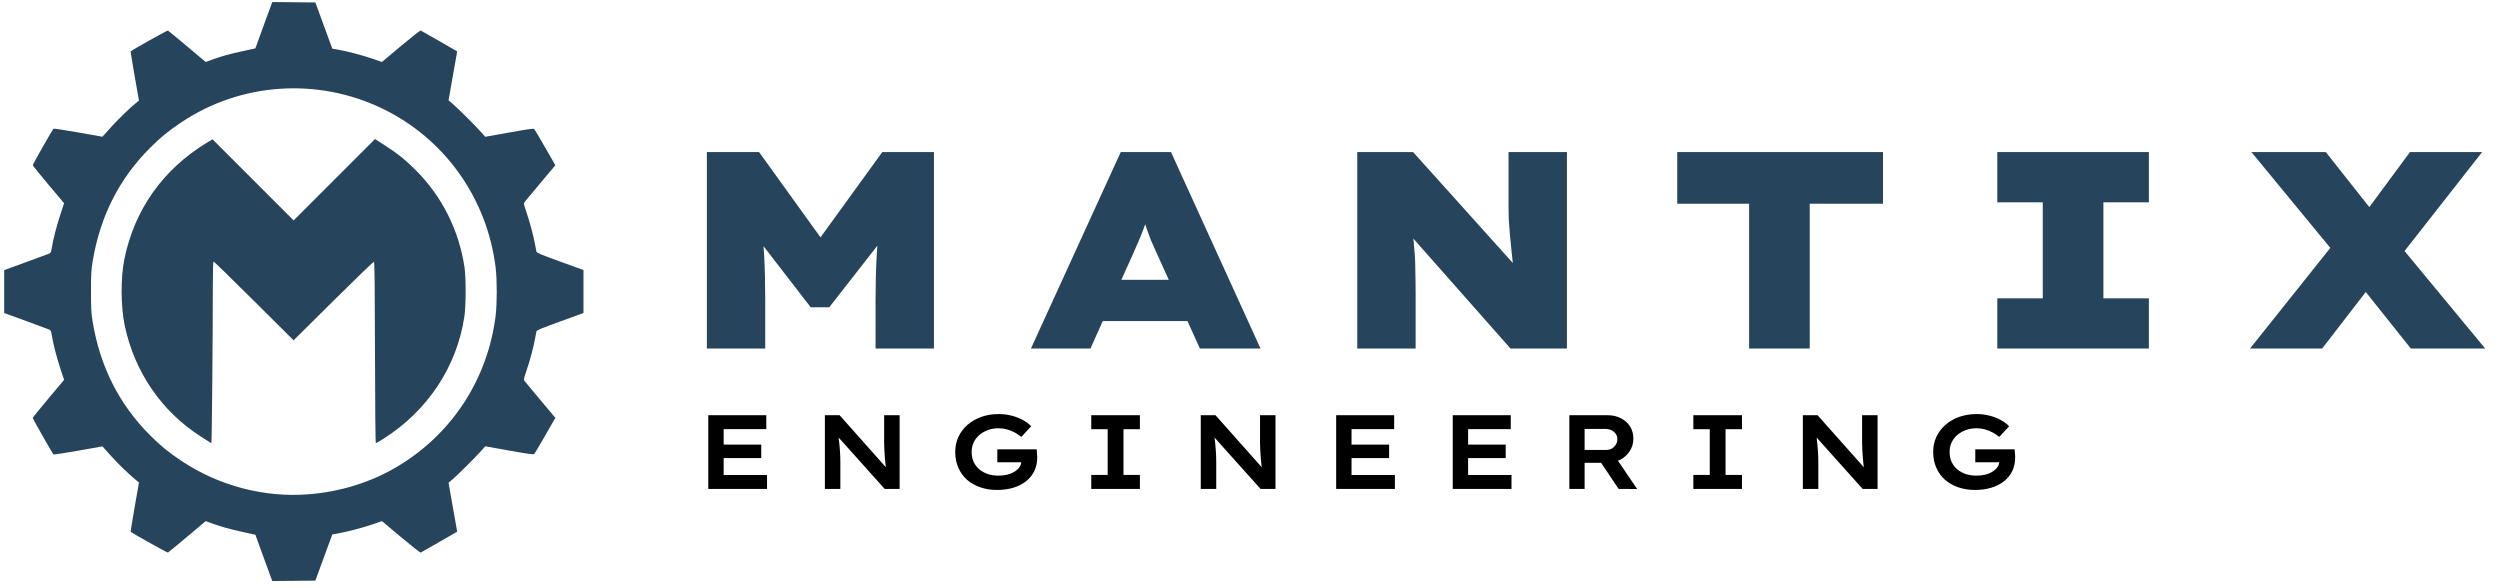 <svg width="285" height="67" viewBox="0 0 285 67" fill="none" xmlns="http://www.w3.org/2000/svg">
<path d="M30.906 65.881C30.832 65.683 30.397 64.495 29.942 63.24L29.112 60.959L27.724 60.657C26.251 60.338 25.135 60.026 24.091 59.644L23.45 59.408L21.344 61.181C20.186 62.155 19.195 62.971 19.145 62.994C19.074 63.025 15.062 60.781 14.9 60.619C14.88 60.599 15.083 59.328 15.352 57.797L15.842 55.011L15.554 54.773C14.653 54.027 13.505 52.917 12.649 51.969L11.677 50.888L8.91 51.378C7.388 51.647 6.119 51.84 6.09 51.806C5.954 51.65 3.73 47.732 3.73 47.651C3.73 47.6 4.534 46.602 5.518 45.432L7.306 43.307L6.913 42.117C6.466 40.761 6.072 39.248 5.92 38.304C5.836 37.789 5.78 37.643 5.638 37.579C5.54 37.535 4.34 37.09 2.968 36.592L0.475 35.685V30.792L2.968 29.885C4.338 29.386 5.54 28.942 5.638 28.898C5.78 28.834 5.836 28.687 5.92 28.172C6.072 27.229 6.466 25.714 6.913 24.359L7.306 23.169L5.518 21.044C4.534 19.875 3.73 18.876 3.73 18.826C3.73 18.745 5.954 14.826 6.09 14.67C6.119 14.636 7.388 14.828 8.911 15.098L11.678 15.588L12.599 14.558C13.424 13.636 14.935 12.176 15.595 11.664L15.843 11.473L15.352 8.683C15.082 7.149 14.879 5.876 14.899 5.856C15.061 5.694 19.072 3.45 19.144 3.481C19.194 3.504 20.183 4.32 21.341 5.293L23.447 7.065L24.216 6.787C25.304 6.394 26.133 6.164 27.723 5.819L29.111 5.516L29.94 3.235C30.396 1.98 30.831 0.792 30.905 0.594L31.04 0.234L33.496 0.256L35.953 0.279L36.447 1.631C36.718 2.375 37.153 3.56 37.413 4.265L37.884 5.546L38.447 5.642C39.47 5.817 41.411 6.323 42.484 6.697L43.539 7.065L45.701 5.252C46.891 4.255 47.907 3.456 47.958 3.476C48.011 3.496 48.969 4.041 50.087 4.687L52.119 5.86L51.626 8.647L51.133 11.433L51.62 11.851C52.213 12.358 54.228 14.365 54.86 15.077L55.319 15.595L58.066 15.102C60.191 14.72 60.834 14.633 60.906 14.711C60.956 14.768 61.519 15.719 62.155 16.825L63.312 18.837L61.641 20.825C60.721 21.919 59.903 22.899 59.823 23.005C59.682 23.191 59.689 23.234 60.017 24.203C60.417 25.389 60.793 26.785 60.981 27.785C61.055 28.18 61.133 28.582 61.153 28.678C61.184 28.825 61.636 29.016 63.854 29.819L66.518 30.785V35.686L63.854 36.651C61.636 37.455 61.184 37.646 61.153 37.792C61.133 37.889 61.055 38.291 60.981 38.686C60.793 39.686 60.416 41.083 60.017 42.268C59.689 43.237 59.682 43.28 59.823 43.465C59.903 43.571 60.721 44.553 61.641 45.645L63.312 47.634L62.155 49.646C61.519 50.752 60.956 51.704 60.906 51.759C60.834 51.838 60.191 51.749 58.066 51.369L55.319 50.876L54.86 51.394C54.228 52.106 52.213 54.112 51.62 54.62L51.133 55.037L51.626 57.824L52.119 60.61L50.087 61.784C48.969 62.43 48.011 62.975 47.958 62.995C47.906 63.015 46.889 62.216 45.701 61.219L43.539 59.406L42.484 59.774C41.411 60.148 39.471 60.655 38.447 60.828L37.884 60.924L37.413 62.206C37.153 62.91 36.718 64.095 36.447 64.839L35.953 66.192L33.496 66.215L31.04 66.237L30.905 65.877L30.906 65.881ZM35.134 56.351C38.807 56.066 42.273 54.987 45.295 53.188C51.524 49.481 55.608 43.211 56.503 35.975C56.672 34.61 56.672 31.866 56.503 30.501C55.523 22.582 50.678 15.788 43.576 12.371C36.191 8.817 27.477 9.409 20.7 13.925C19.21 14.917 18.348 15.621 17.121 16.843C13.582 20.371 11.399 24.69 10.559 29.823C10.401 30.791 10.374 31.289 10.374 33.238C10.374 35.187 10.401 35.686 10.559 36.654C11.399 41.781 13.585 46.108 17.121 49.633C18.348 50.857 19.209 51.559 20.7 52.551C24.944 55.38 30.115 56.74 35.134 56.351Z" fill="#27445D"/>
<path d="M23.886 50.4C23.793 50.339 23.337 50.045 22.872 49.749C18.411 46.904 15.311 42.364 14.21 37.07C13.764 34.924 13.748 31.686 14.171 29.583C15.314 23.91 18.571 19.306 23.598 16.257L24.222 15.877L28.849 20.501L33.475 25.125L38.113 20.488L42.75 15.85L43.854 16.558C45.343 17.514 46.169 18.174 47.377 19.38C50.378 22.373 52.314 26.216 52.952 30.453C53.128 31.626 53.125 34.827 52.945 36.046C52.1 41.784 48.746 46.849 43.685 50.034C43.261 50.301 42.881 50.52 42.841 50.52C42.802 50.52 42.76 45.875 42.748 40.196C42.732 32.546 42.702 29.864 42.63 29.84C42.577 29.822 40.494 31.83 38.001 34.302L33.469 38.796L28.954 34.306C26.472 31.836 24.4 29.816 24.351 29.816C24.29 29.816 24.262 30.758 24.262 32.802C24.262 38.289 24.15 50.52 24.1 50.516C24.073 50.514 23.974 50.462 23.881 50.4H23.886Z" fill="#27445D"/>
<path d="M80.582 39.735V17.335H86.534L95.846 30.263L91.238 30.231L100.582 17.335H106.47V39.735H99.814V34.199C99.814 32.365 99.856 30.679 99.942 29.143C100.027 27.586 100.198 26.018 100.454 24.439L101.158 26.551L94.534 35.031H92.422L85.798 26.455L86.598 24.439C86.854 25.975 87.025 27.511 87.11 29.047C87.195 30.583 87.238 32.301 87.238 34.199V39.735H80.582ZM117.525 39.735L127.765 17.335H133.493L143.701 39.735H136.789L131.861 28.855C131.605 28.301 131.381 27.799 131.189 27.351C131.018 26.882 130.858 26.445 130.709 26.039C130.581 25.634 130.453 25.218 130.325 24.791C130.197 24.365 130.069 23.906 129.941 23.415H131.189C131.061 23.927 130.933 24.397 130.805 24.823C130.677 25.25 130.528 25.677 130.357 26.103C130.208 26.509 130.037 26.935 129.845 27.383C129.653 27.81 129.44 28.301 129.205 28.855L124.309 39.735H117.525ZM122.517 36.599L124.565 31.895H136.725L138.037 36.599H122.517ZM154.726 39.735V17.335H161.094L173.894 31.575L172.614 31.127C172.486 30.21 172.39 29.41 172.326 28.727C172.262 28.023 172.198 27.383 172.134 26.807C172.091 26.21 172.048 25.645 172.006 25.111C171.984 24.578 171.974 24.023 171.974 23.447C171.974 22.871 171.974 22.221 171.974 21.495V17.335H178.63V39.735H172.198L158.342 24.055L160.742 24.823C160.827 25.314 160.902 25.773 160.966 26.199C161.051 26.626 161.115 27.074 161.158 27.543C161.2 27.991 161.243 28.493 161.286 29.047C161.328 29.602 161.35 30.253 161.35 30.999C161.371 31.746 161.382 32.621 161.382 33.623V39.735H154.726ZM199.397 39.735V23.223H191.205V17.335H214.661V23.223H206.309V39.735H199.397ZM227.692 39.735V34.007H232.876V23.063H227.692V17.335H244.972V23.063H239.788V34.007H244.972V39.735H227.692ZM274.836 39.735L266.804 29.655L256.66 17.335H265.14L272.884 27.127L283.316 39.735H274.836ZM256.5 39.735L266.228 27.543L272.18 30.071L264.724 39.735H256.5ZM273.556 29.335L267.668 26.903L274.74 17.335H282.964L273.556 29.335Z" fill="#27445D"/>
<path d="M80.745 55.735V47.335H87.357V48.919H82.497V54.151H87.441V55.735H80.745ZM81.657 52.219V50.683H86.781V52.219H81.657ZM94.036 55.735V47.335H95.716L101.296 53.611H101.032C100.992 53.339 100.96 53.075 100.936 52.819C100.912 52.563 100.888 52.307 100.864 52.051C100.848 51.787 100.832 51.527 100.816 51.271C100.808 51.007 100.8 50.743 100.792 50.479C100.792 50.207 100.792 49.923 100.792 49.627V47.335H102.556V55.735H100.852L95.176 49.399L95.56 49.411C95.584 49.659 95.608 49.895 95.632 50.119C95.664 50.343 95.688 50.559 95.704 50.767C95.72 50.975 95.736 51.183 95.752 51.391C95.768 51.591 95.78 51.803 95.788 52.027C95.796 52.243 95.8 52.471 95.8 52.711V55.735H94.036ZM113.648 55.855C112.976 55.855 112.348 55.755 111.764 55.555C111.18 55.355 110.676 55.071 110.252 54.703C109.828 54.327 109.496 53.871 109.256 53.335C109.016 52.799 108.896 52.191 108.896 51.511C108.896 50.895 109.016 50.327 109.256 49.807C109.504 49.279 109.848 48.823 110.288 48.439C110.736 48.047 111.26 47.743 111.86 47.527C112.468 47.311 113.128 47.203 113.84 47.203C114.384 47.203 114.892 47.267 115.364 47.395C115.844 47.523 116.268 47.691 116.636 47.899C117.012 48.107 117.316 48.339 117.548 48.595L116.432 49.807C116.2 49.615 115.948 49.447 115.676 49.303C115.404 49.151 115.112 49.035 114.8 48.955C114.496 48.867 114.172 48.823 113.828 48.823C113.396 48.823 112.992 48.891 112.616 49.027C112.248 49.163 111.924 49.351 111.644 49.591C111.364 49.831 111.148 50.115 110.996 50.443C110.844 50.771 110.768 51.127 110.768 51.511C110.768 51.951 110.848 52.343 111.008 52.687C111.176 53.023 111.4 53.307 111.68 53.539C111.968 53.763 112.292 53.935 112.652 54.055C113.02 54.167 113.412 54.223 113.828 54.223C114.188 54.223 114.528 54.183 114.848 54.103C115.168 54.023 115.444 53.907 115.676 53.755C115.916 53.603 116.104 53.427 116.24 53.227C116.376 53.019 116.44 52.795 116.432 52.555L116.42 52.315L116.672 52.699H113.696V51.223H118.184C118.192 51.327 118.2 51.439 118.208 51.559C118.216 51.679 118.224 51.791 118.232 51.895C118.24 51.999 118.244 52.075 118.244 52.123C118.244 52.715 118.132 53.243 117.908 53.707C117.684 54.163 117.368 54.551 116.96 54.871C116.552 55.191 116.068 55.435 115.508 55.603C114.948 55.771 114.328 55.855 113.648 55.855ZM124.404 55.735V54.139H126.276V48.931H124.404V47.335H129.948V48.931H128.076V54.139H129.948V55.735H124.404ZM136.887 55.735V47.335H138.567L144.147 53.611H143.883C143.843 53.339 143.811 53.075 143.787 52.819C143.763 52.563 143.739 52.307 143.715 52.051C143.699 51.787 143.683 51.527 143.667 51.271C143.659 51.007 143.651 50.743 143.643 50.479C143.643 50.207 143.643 49.923 143.643 49.627V47.335H145.407V55.735H143.703L138.027 49.399L138.411 49.411C138.435 49.659 138.459 49.895 138.483 50.119C138.515 50.343 138.539 50.559 138.555 50.767C138.571 50.975 138.587 51.183 138.603 51.391C138.619 51.591 138.631 51.803 138.639 52.027C138.647 52.243 138.651 52.471 138.651 52.711V55.735H136.887ZM152.323 55.735V47.335H158.935V48.919H154.075V54.151H159.019V55.735H152.323ZM153.235 52.219V50.683H158.359V52.219H153.235ZM165.614 55.735V47.335H172.226V48.919H167.366V54.151H172.31V55.735H165.614ZM166.526 52.219V50.683H171.65V52.219H166.526ZM178.906 55.735V47.335H183.274C183.842 47.335 184.346 47.451 184.786 47.683C185.234 47.907 185.582 48.219 185.83 48.619C186.078 49.019 186.202 49.479 186.202 49.999C186.202 50.519 186.07 50.987 185.806 51.403C185.542 51.819 185.186 52.151 184.738 52.399C184.29 52.639 183.79 52.759 183.238 52.759H180.646V55.735H178.906ZM184.522 55.735L181.978 51.943L183.85 51.643L186.634 55.747L184.522 55.735ZM180.646 51.295H183.082C183.33 51.295 183.55 51.243 183.742 51.139C183.934 51.027 184.086 50.879 184.198 50.695C184.318 50.511 184.378 50.303 184.378 50.071C184.378 49.831 184.314 49.623 184.186 49.447C184.066 49.271 183.898 49.135 183.682 49.039C183.474 48.943 183.238 48.895 182.974 48.895H180.646V51.295ZM193.041 55.735V54.139H194.913V48.931H193.041V47.335H198.585V48.931H196.713V54.139H198.585V55.735H193.041ZM205.524 55.735V47.335H207.204L212.784 53.611H212.52C212.48 53.339 212.448 53.075 212.424 52.819C212.4 52.563 212.376 52.307 212.352 52.051C212.336 51.787 212.32 51.527 212.304 51.271C212.296 51.007 212.288 50.743 212.28 50.479C212.28 50.207 212.28 49.923 212.28 49.627V47.335H214.044V55.735H212.34L206.664 49.399L207.048 49.411C207.072 49.659 207.096 49.895 207.12 50.119C207.152 50.343 207.176 50.559 207.192 50.767C207.208 50.975 207.224 51.183 207.24 51.391C207.256 51.591 207.268 51.803 207.276 52.027C207.284 52.243 207.288 52.471 207.288 52.711V55.735H205.524ZM225.135 55.855C224.463 55.855 223.835 55.755 223.251 55.555C222.667 55.355 222.163 55.071 221.739 54.703C221.315 54.327 220.983 53.871 220.743 53.335C220.503 52.799 220.383 52.191 220.383 51.511C220.383 50.895 220.503 50.327 220.743 49.807C220.991 49.279 221.335 48.823 221.775 48.439C222.223 48.047 222.747 47.743 223.347 47.527C223.955 47.311 224.615 47.203 225.327 47.203C225.871 47.203 226.379 47.267 226.851 47.395C227.331 47.523 227.755 47.691 228.123 47.899C228.499 48.107 228.803 48.339 229.035 48.595L227.919 49.807C227.687 49.615 227.435 49.447 227.163 49.303C226.891 49.151 226.599 49.035 226.287 48.955C225.983 48.867 225.659 48.823 225.315 48.823C224.883 48.823 224.479 48.891 224.103 49.027C223.735 49.163 223.411 49.351 223.131 49.591C222.851 49.831 222.635 50.115 222.483 50.443C222.331 50.771 222.255 51.127 222.255 51.511C222.255 51.951 222.335 52.343 222.495 52.687C222.663 53.023 222.887 53.307 223.167 53.539C223.455 53.763 223.779 53.935 224.139 54.055C224.507 54.167 224.899 54.223 225.315 54.223C225.675 54.223 226.015 54.183 226.335 54.103C226.655 54.023 226.931 53.907 227.163 53.755C227.403 53.603 227.591 53.427 227.727 53.227C227.863 53.019 227.927 52.795 227.919 52.555L227.907 52.315L228.159 52.699H225.183V51.223H229.671C229.679 51.327 229.687 51.439 229.695 51.559C229.703 51.679 229.711 51.791 229.719 51.895C229.727 51.999 229.731 52.075 229.731 52.123C229.731 52.715 229.619 53.243 229.395 53.707C229.171 54.163 228.855 54.551 228.447 54.871C228.039 55.191 227.555 55.435 226.995 55.603C226.435 55.771 225.815 55.855 225.135 55.855Z" fill="black"/>
</svg>

